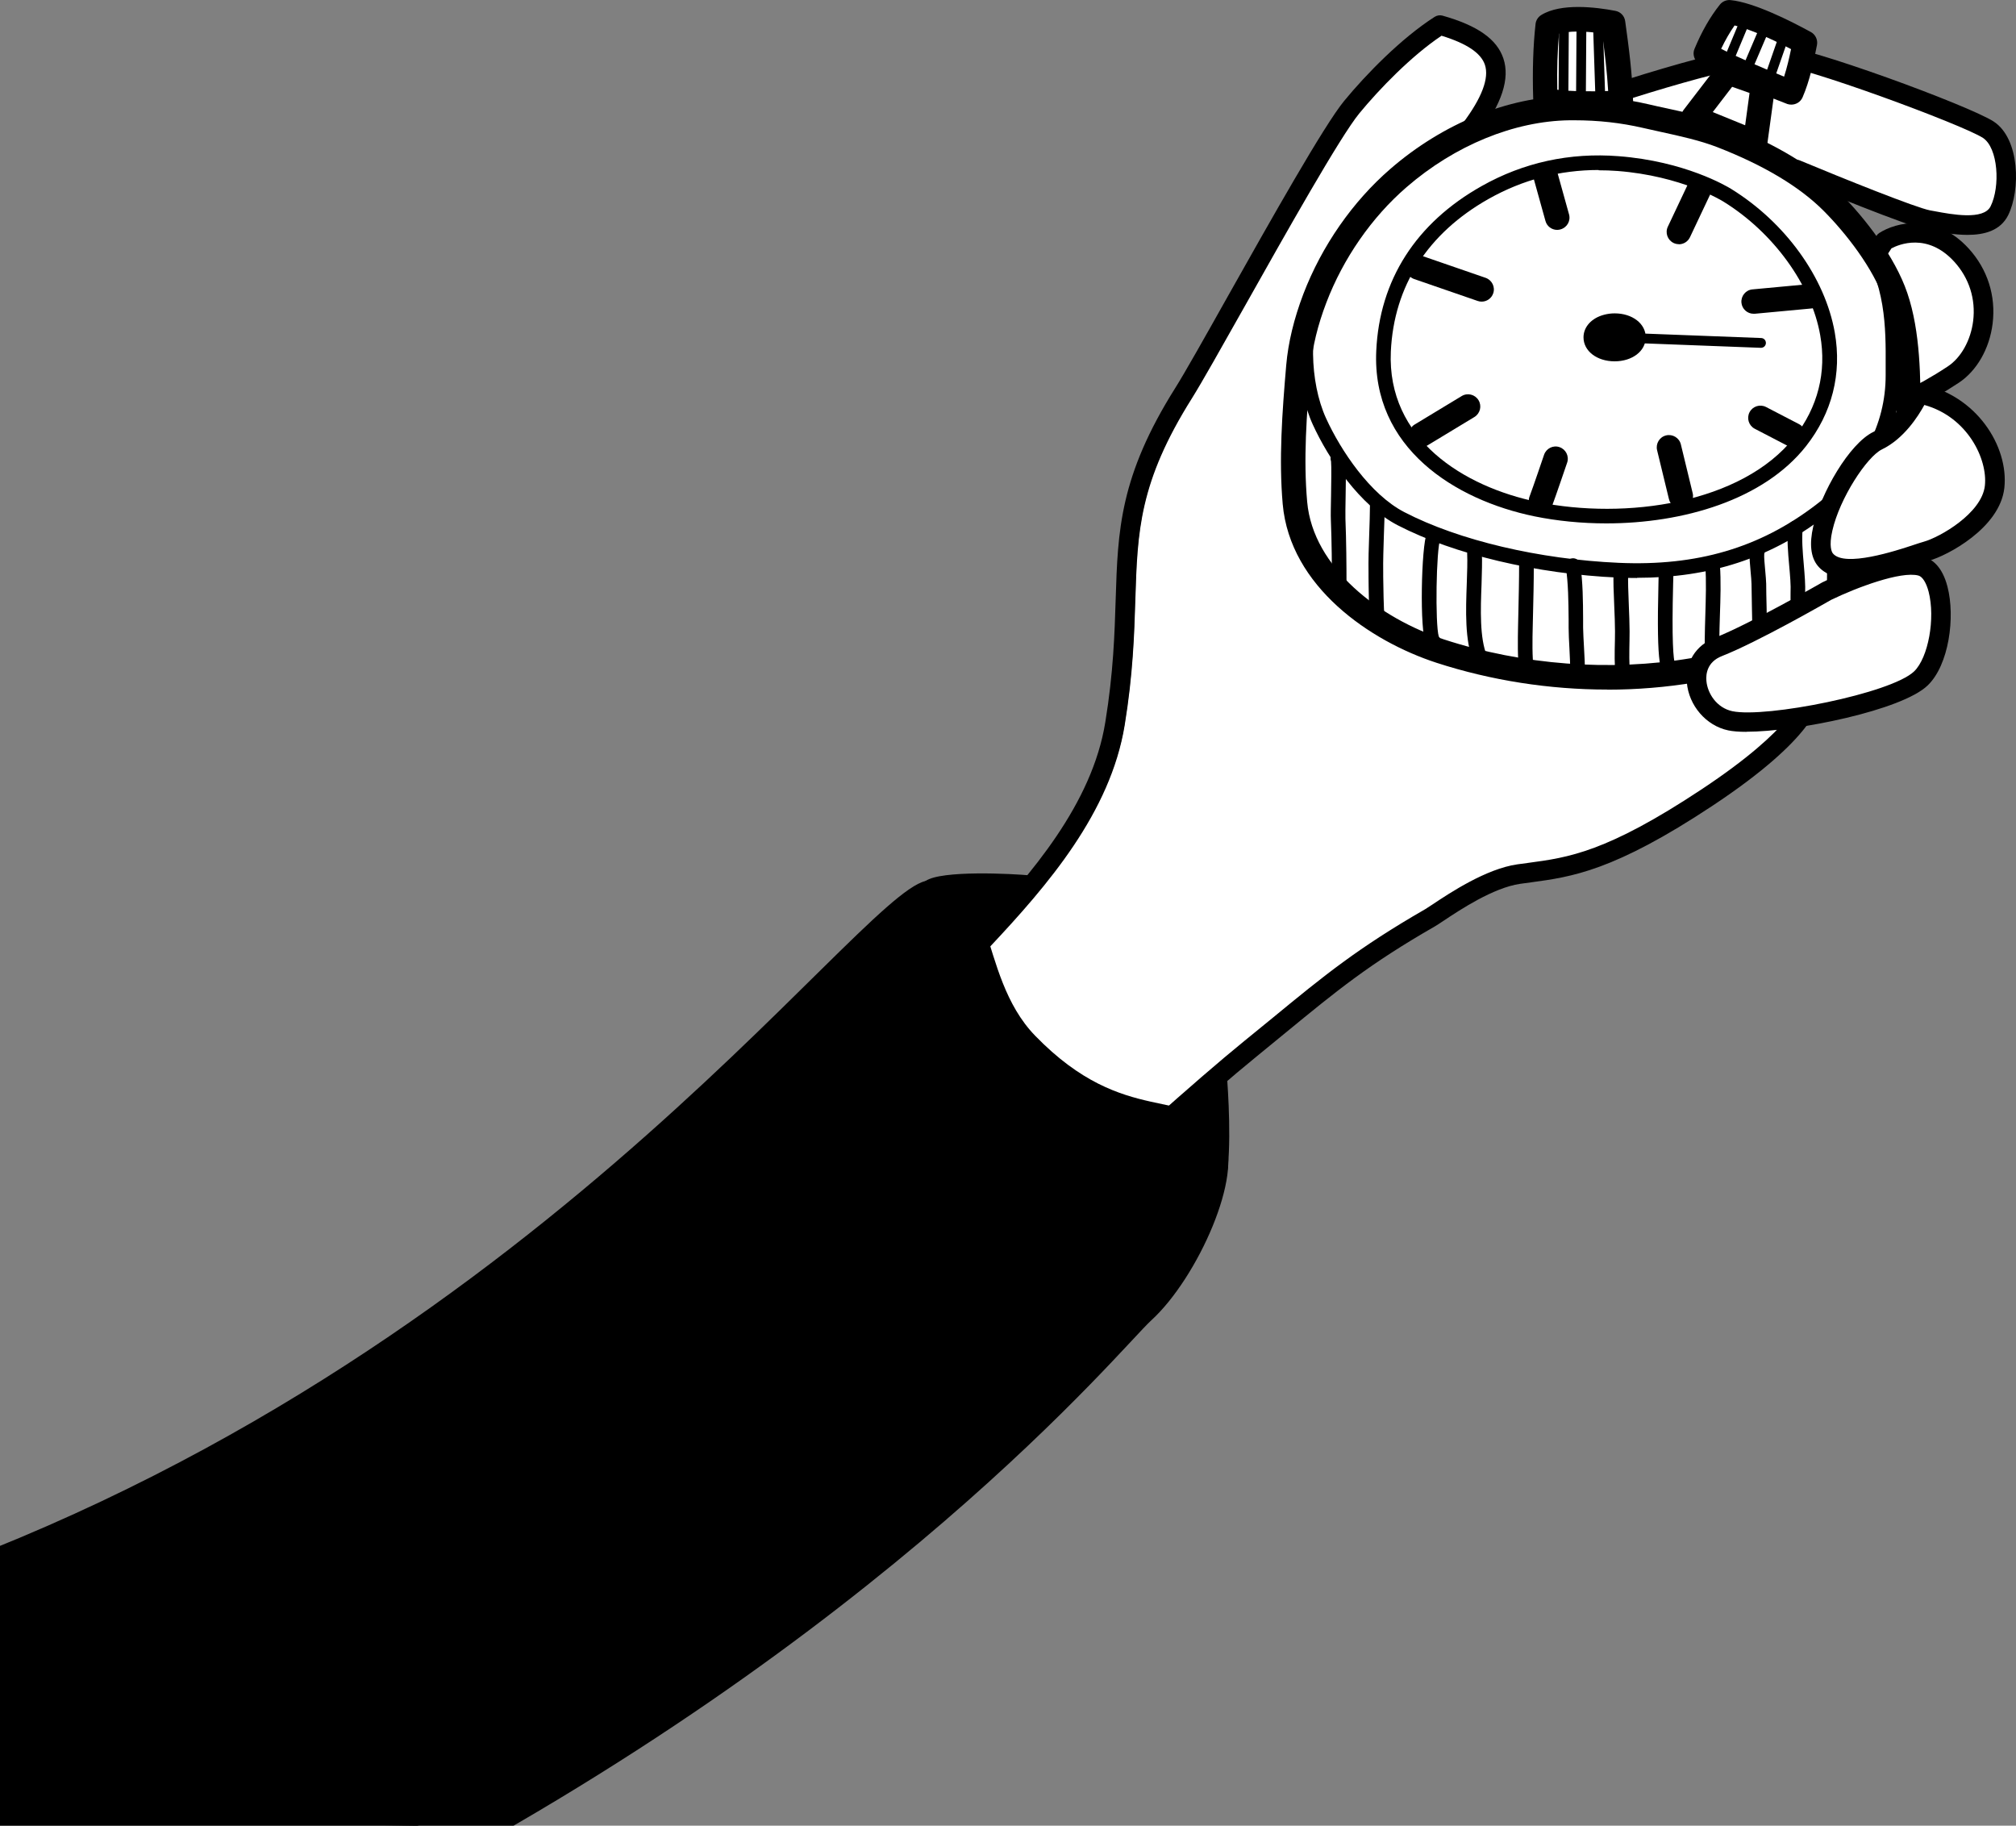<?xml version="1.0" encoding="UTF-8"?><svg id="Layer_4" xmlns="http://www.w3.org/2000/svg" viewBox="0 0 206.03 186.55"><rect x="0" y="0" width="206.03" height="186.55" fill="#808080" stroke="none"/><defs><style>.cls-1{fill:#fff;}</style></defs><path class="cls-1" d="M155.1,13.06c10.26-3.95,22.87-7.62,26.07-7.53s19.86,6.31,22.02,7.72,2.26,6.02,1.13,8.28-5.18,1.32-7.25.94-13.55-5.18-13.55-5.18l-11.67,4.42-16.75-8.66Z"/><path d="M201.06,24c-1.32,0-2.67-.26-3.72-.45l-.44-.08c-1.97-.36-11.18-4.16-13.39-5.08l-11.3,4.28c-.27.1-.56.08-.81-.05l-16.75-8.66c-.35-.18-.56-.55-.54-.94s.27-.74.64-.88c9.41-3.63,22.53-7.6,26.32-7.6.05,0,.1,0,.14,0,3.38.1,20.11,6.29,22.54,7.88,2.69,1.76,2.75,7.01,1.48,9.57-.79,1.58-2.43,2.01-4.16,2.01ZM183.52,16.3c.13,0,.26.03.39.08,4.58,1.91,11.91,4.85,13.35,5.12l.45.08c1.75.33,5,.94,5.72-.49,1.01-2.02.78-5.98-.78-7-2.03-1.33-18.6-7.47-21.51-7.56-2.82-.07-13.85,3.06-23.59,6.67l14.36,7.42,11.25-4.27c.11-.04.23-.06.35-.06Z"/><path class="cls-1" d="M192.6,24.65s4.12-2.67,7.87,1.43c3.75,4.1,2.36,10.1-.85,12.21-3.21,2.11-5.41,2.95-5.41,2.95l-2.98-14.49,1.37-2.1Z"/><path d="M194.21,42.24c-.17,0-.33-.04-.48-.12-.26-.14-.44-.39-.5-.68l-2.98-14.49c-.05-.26,0-.53.14-.75l1.37-2.1c.08-.12.18-.22.29-.29,1.67-1.08,5.74-2.15,9.15,1.59,1.92,2.11,2.79,4.83,2.44,7.67-.32,2.57-1.62,4.83-3.47,6.05-3.26,2.15-5.51,3.02-5.61,3.05-.12.04-.24.07-.36.07ZM192.29,26.94l2.64,12.87c.92-.44,2.38-1.21,4.13-2.37,1.35-.89,2.34-2.66,2.59-4.63.28-2.25-.41-4.4-1.93-6.07-2.75-3.01-5.69-1.75-6.42-1.36l-1.01,1.55Z"/><path class="cls-1" d="M2.75,184.49c13.11-10.46,90.8-79.89,98.57-88.15,5.84-6.21,12.19-13.58,13.61-22.32.84-5.18.97-9.2,1.08-12.75.22-7.05.38-12.15,5.89-20.9.97-1.54,3-5.16,5.36-9.34,4.14-7.35,9.79-17.39,11.78-19.81,2.14-2.6,5.54-6.09,8.76-8.2,3.19.96,4.09,2.75,4.34,3.75.2.81.14,1.67-.18,2.48l-.9,2.28,2.43-.36c.14-.02.28-.03.42-.03.44,0,1.04.11,1.67.96.56.76,1.06,2.16,1.37,3.85l.22,1.18,1.51-.02c.17,0,.32,0,.46,0,3.03.11,5.99.69,9.05,1.77l1.14.41.58-1.07c.64-1.21,1.47-2.79,2.16-3.12.19-.09.4-.13.63-.13.99,0,2.23.74,3.22,1.34.22.13.39.23.54.32.15.08.31.17.47.26,1.45.78,2.62,1.51,2.65,2.7-.01.3-.44,1.53-1.26,2.91l-.69,1.16,1.59,1.06.76.51.78-.48c2.24-1.39,5.55-2.25,8.64-2.25,1.54,0,5.52,10.49,5.52,10.49l.93,3.35c.21.77.35,1.37.44,1.94,0,.04-.02.08-.05.09-.53.2-1.13.41-1.75.61-.65.22-1.3.44-1.89.67l-1.03.39.12,1.09c.11.94.14,1.92.1,2.92l2.68.7c.27-.53.49-.81.62-.93.45-.23-.91,12.77-.94,13.81-.08,2.39-9.6,13.8-9.6,13.8l-5.73,7.21-.29.25c-.1.09-.21.19-.31.27-1.99,1.66-4.14,3.22-6.21,4.73-.96.7-.91.13-1.85.84-2.38,1.79-5.48,2.81-8.12,3.25-.54.09-1.1.65-1.69.65-.87,0-1.04.69-2.12.48l-1.69.14-1.34.07c-.53.26-.7.73-1.77,1.2-1.11.49-1.8.8-2.14.99-7.69,4.42-15.82,9.33-23.2,15.34-10.03,8.15-32.78,29.49-52.85,48.32-13.26,12.44-25.77,24.17-32.34,29.96l-40.15-.64Z"/><path d="M42.49,186.55h-.02l-41.49-.66c-.43,0-.8-.28-.94-.69-.13-.41,0-.85.35-1.11,9.67-7.28,91.36-80.25,99.33-88.72,5.7-6.06,11.89-13.23,13.24-21.58.83-5.09.95-9.06,1.06-12.57.22-7,.39-12.53,6.11-21.61.95-1.51,2.98-5.11,5.32-9.28,4.39-7.8,9.85-17.5,11.92-20.02,2.24-2.72,5.84-6.41,9.25-8.59.24-.15.54-.2.81-.12,3.57,1.01,5.55,2.4,6.21,4.37.69,2.05-.14,4.61-2.55,7.83-.33.44-.96.53-1.4.2-.44-.33-.53-.96-.2-1.4,1.96-2.61,2.72-4.63,2.26-5.99-.41-1.2-1.86-2.17-4.43-2.96-3.1,2.08-6.34,5.43-8.4,7.93-1.96,2.38-7.6,12.41-11.72,19.73-2.36,4.19-4.4,7.81-5.37,9.36-5.43,8.62-5.58,13.65-5.8,20.61-.11,3.57-.24,7.61-1.09,12.82-1.45,8.91-7.86,16.35-13.76,22.63-7.55,8.03-81.19,73.88-97.38,87.19l38.32.61c6.6-5.83,19.01-17.47,32.13-29.78,20.09-18.84,42.85-40.2,52.9-48.37,1.05-.86,2.02-1.65,2.93-2.39,5.23-4.3,8.69-7.13,15.59-11.1.15-.09.4-.26.74-.48,1.77-1.18,5.46-3.63,8.65-4.09.38-.05.75-.1,1.11-.15,4.12-.55,8.02-1.08,17.75-7.53,9.58-6.35,10.06-9.43,10.06-9.46,0-.55.44-.97.99-.97.55.02,1,.47,1.01,1.03,0,.63-.5,4.15-10.95,11.08-10.11,6.7-14.42,7.28-18.58,7.84-.36.05-.73.1-1.1.15-2.75.4-6.18,2.68-7.83,3.78-.38.25-.67.45-.85.55-6.76,3.88-9.98,6.53-15.32,10.91-.91.75-1.88,1.54-2.93,2.4-9.99,8.12-32.73,29.46-52.79,48.28-13.33,12.5-25.92,24.32-32.47,30.08-.18.16-.42.25-.66.25Z"/><path class="cls-1" d="M187.24,20.67c-3.06-3.06-7.33-5.24-11.3-6.79-2.41-.94-5.25-1.43-7.77-2.02-2.57-.6-5.12-.84-7.77-.81-6.4.08-12.71,3.02-17.48,7.15-3.76,3.26-6.78,7.68-8.54,12.28-.84,2.19-1.47,4.57-1.68,6.92-.39,4.58-.77,9.4-.36,13.99.67,7.55,8.11,12.94,14.85,15.14,8.16,2.66,17.35,3.39,25.84,1.96,5.38-.91,11.01-2.6,15.42-5.89,3.13-2.34,5.08-4.93,6.13-8.62,1.03-3.63.45-7.67.45-11.4s-.02-8.52-1.29-12.26c-1.17-3.44-4.05-7.19-6.5-9.65Z"/><path d="M164.26,70.46c-5.91,0-11.89-.93-17.46-2.74-6.78-2.21-14.96-7.78-15.71-16.21-.4-4.56-.06-9.32.36-14.21.2-2.29.79-4.74,1.75-7.26,1.88-4.91,5.04-9.45,8.89-12.78,5.38-4.66,12.04-7.37,18.29-7.45,2.84-.04,5.49.24,8.07.84.59.14,1.19.27,1.8.4,2.07.45,4.21.92,6.14,1.67,5.07,1.98,9.02,4.36,11.73,7.08h0c2.46,2.47,5.54,6.42,6.8,10.13,1.36,3.99,1.36,8.8,1.36,12.66,0,.96.04,1.94.08,2.93.12,2.92.24,5.94-.58,8.81-1.09,3.83-3.12,6.7-6.58,9.28-3.94,2.94-9.31,5-15.96,6.12-2.93.49-5.95.74-8.98.74ZM160.87,12.29c-.15,0-.3,0-.45,0-5.66.07-11.74,2.56-16.68,6.84-3.55,3.07-6.46,7.26-8.19,11.79-.88,2.3-1.42,4.52-1.6,6.58-.43,4.96-.75,9.41-.36,13.78.6,6.75,7.46,11.93,13.99,14.06,8.04,2.62,17.01,3.3,25.25,1.91,6.25-1.05,11.26-2.96,14.88-5.66,3.04-2.27,4.73-4.65,5.68-7.96.71-2.49.59-5.3.49-8.02-.04-1.02-.08-2.04-.08-3.03,0-3.68,0-8.26-1.22-11.86-1.12-3.3-3.94-6.9-6.2-9.17-2.46-2.47-6.12-4.66-10.87-6.51-1.75-.68-3.79-1.13-5.76-1.56-.62-.14-1.24-.27-1.84-.41-2.25-.52-4.55-.78-7.02-.78Z"/><path d="M167.31,59.06c-.63,0-1.28-.01-1.93-.04-8.35-.37-16.77-2.37-22.54-5.35-3.84-1.98-7.08-6.79-8.68-10.3-1.67-3.65-2.18-9.9-.14-14.03.18-.37.63-.52,1-.34.37.18.52.63.34,1-1.62,3.28-1.55,9,.16,12.74,1.5,3.29,4.5,7.78,8,9.59,5.58,2.89,13.78,4.82,21.92,5.18,7.97.35,14.37-1.52,20.12-5.91,4.69-3.57,7.16-8.16,7.15-13.28v-.97c.02-3.8.03-8.54-2.92-12.58-.24-.33-.17-.8.16-1.05.33-.25.8-.17,1.05.16,3.25,4.44,3.23,9.66,3.21,13.47v.96c.01,5.61-2.66,10.62-7.74,14.48-5.57,4.25-11.71,6.25-19.17,6.25Z"/><path class="cls-1" d="M165.36,16.7c-4.84-.38-9.38.59-13.59,2.97-6.3,3.55-10.06,9.15-10.38,16.22-.42,9.28,7.53,14.48,15.58,16.14,8.56,1.76,21.2.45,27-6.89,6.97-8.83.78-20.1-7.44-25.18-.52-.32-4.68-2.74-11.17-3.24Z"/><path d="M164.15,53.48c-2.53,0-5.02-.25-7.33-.72-8.12-1.67-16.63-6.99-16.17-16.91.33-7.23,4.05-13.05,10.76-16.83,4.29-2.42,9.01-3.45,14.01-3.06h0c6.77.52,11.04,3.06,11.51,3.35,5.53,3.42,9.59,9.05,10.58,14.67.74,4.22-.28,8.23-2.94,11.61-4.34,5.5-12.57,7.89-20.41,7.89ZM163.38,17.37c-3.99,0-7.76.99-11.24,2.95-6.24,3.52-9.69,8.91-10,15.6-.41,8.97,7.47,13.82,14.98,15.37,8.99,1.85,20.9.17,26.26-6.62,2.4-3.04,3.31-6.64,2.64-10.42-.9-5.14-4.79-10.5-9.89-13.65-.17-.11-4.31-2.63-10.83-3.13-.65-.05-1.29-.07-1.92-.07Z"/><path class="cls-1" d="M157.93,10.07c-.08-2.51-.04-5.06.24-7.48,1.61-.99,4.9-.6,6.68-.26.37,2.63.74,5.5.8,8.11-1.07.17-7.1.28-7.72-.37Z"/><path d="M162.19,11.83c-2.11,0-4.47-.17-5.16-.9-.21-.22-.33-.51-.34-.82-.09-2.84-.01-5.42.24-7.66.04-.38.26-.72.59-.92,2.01-1.24,5.6-.8,7.57-.42.53.1.93.52,1,1.06.36,2.56.75,5.53.81,8.26.01.62-.43,1.17-1.05,1.27-.03,0-1.74.15-3.66.15ZM159.16,9.17c1.18.17,3.66.19,5.19.13-.11-1.95-.36-4-.62-5.88-1.84-.27-3.44-.26-4.4.02-.16,1.72-.22,3.64-.18,5.73Z"/><path class="cls-1" d="M174.33,5.45c.62-1.49,1.4-2.94,2.4-4.2,2.13.21,5.78,2.05,7.72,3.12-.33,1.7-.72,3.54-1.39,5.08-1.28-.42-8.21-3.31-8.73-3.99Z"/><path d="M183.06,10.69c-.13,0-.26-.02-.39-.06-.08-.03-8.39-3.2-9.33-4.41-.27-.35-.34-.83-.16-1.24.73-1.76,1.6-3.27,2.58-4.5.26-.33.67-.51,1.1-.47,2.4.24,6.17,2.15,8.2,3.26.48.26.73.8.63,1.33-.33,1.7-.74,3.66-1.47,5.34-.2.47-.66.75-1.15.75ZM175.9,4.99c1.43.75,4.58,2.11,6.43,2.84.29-.9.52-1.88.71-2.81-1.96-1.03-4.23-2.06-5.77-2.42-.49.7-.95,1.5-1.37,2.38Z"/><path d="M136.87,60.47c-.41,0-.75-.34-.75-.75,0-1.82-.02-4.45-.11-6.64-.02-.4,0-1.33.02-2.41.02-1.23.05-3.04,0-3.53,0-.02-.02-.04-.02-.07-.12-.4.1-.82.49-.94.23-.07.49-.03.68.12.39.29.41.31.34,4.44-.02,1.01-.03,1.97-.02,2.32.09,2.21.11,4.86.11,6.7,0,.41-.34.75-.75.75Z"/><path d="M140.74,63.79c-.37,0-.7-.28-.74-.66-.1-.83-.13-3.02-.14-4.19v-.4c-.02-1.32.02-2.65.07-3.93.04-1.05.07-2.1.08-3.15,0-.41.34-.75.75-.75h0c.41,0,.75.34.75.75,0,1.07-.04,2.13-.08,3.2-.04,1.27-.09,2.58-.07,3.86v.4c.02,1.06.04,3.27.13,4.03.05.41-.24.78-.65.83-.03,0-.06,0-.09,0Z"/><path d="M146.51,66.32c-.05,0-.1,0-.16-.02-.18-.04-.44-.16-.62-.5-.67-1.3-.48-10.01.09-11.32.16-.38.6-.56.99-.39.38.16.56.6.39.98-.43,1.01-.54,8.73-.16,9.97.17.17.26.43.2.69-.08.35-.39.59-.73.59ZM147.07,65.12h0,0ZM146.67,64.84h0ZM146.67,64.84s0,0,0,0c0,0,0,0,0,0Z"/><path d="M151.26,68.05c-.29,0-.57-.17-.69-.46-.88-2.13-.77-5.23-.67-7.96.04-1.15.08-2.24.04-3.08-.02-.41.29-.77.71-.79.42-.03.77.29.79.71.05.91,0,2.03-.03,3.22-.1,2.58-.2,5.5.55,7.33.16.38-.02.82-.41.98-.09.04-.19.06-.29.06Z"/><path d="M156.01,69.2c-.36,0-.68-.26-.74-.63-.2-1.21-.15-3.35-.13-4.5l.03-1.34c.04-1.71.08-3.42.08-5.14v-.16c0-.41.34-.75.75-.75s.75.34.75.75v.37s0,.02,0,.03c0,1.69-.04,3.31-.08,4.94l-.03,1.3c-.03,1.14-.07,3.19.11,4.26.07.41-.21.79-.62.86-.04,0-.08.01-.12.01Z"/><path d="M161.23,69.51c-.41,0-.75-.34-.75-.75,0-.77-.05-1.67-.09-2.54-.04-.75-.08-1.47-.08-2.07v-.89c-.02-1.78-.03-3.63-.29-5.36-.06-.41.22-.79.63-.85.41-.06.79.22.85.63.27,1.83.28,3.73.29,5.56v.88c.01.58.05,1.28.09,2.01.05.89.1,1.8.1,2.62,0,.41-.34.75-.75.75Z"/><path d="M165.86,69.67c-.37,0-.69-.27-.74-.64-.14-.95-.11-2.4-.08-3.56,0-.35.01-.68.01-.95,0-.75-.04-1.7-.08-2.66-.06-1.33-.11-2.59-.06-3.4.03-.41.39-.73.79-.7.41.03.73.38.7.79-.04.73.01,2,.06,3.24.04.98.08,1.96.08,2.73,0,.28,0,.61-.01.98-.02,1.1-.05,2.48.07,3.31.06.41-.22.79-.63.85-.04,0-.07,0-.11,0Z"/><path d="M170.69,69.2c-.07,0-.14,0-.2-.03-.79-.22-1.22-.78-1-9.58.01-.44.02-.76.02-.93,0-.41.34-.75.75-.75h0c.41,0,.75.34.75.75,0,.17,0,.51-.02.96-.15,5.87.02,7.75.2,8.26.21.18.31.48.23.77-.09.33-.39.55-.72.55ZM171.22,67.95h0,0Z"/><path d="M175.03,68.49c-.39,0-.72-.3-.75-.7-.11-1.52-.05-3.27,0-4.95.05-1.71.11-3.48,0-4.99-.03-.41.28-.77.69-.8.42-.02.77.28.8.69.12,1.59.06,3.4,0,5.15-.05,1.65-.11,3.36,0,4.8.03.41-.28.77-.7.8-.02,0-.04,0-.05,0Z"/><path d="M179.83,67.36h-.02c-.41,0-.74-.35-.73-.77.03-1.34,0-3-.04-4.6-.02-.83-.03-1.62-.04-2.33,0-.28-.05-.75-.09-1.23-.15-1.66-.16-2.12.05-2.47.22-.35.68-.46,1.03-.25.31.19.43.58.31.91-.03.27.05,1.14.1,1.67.05.53.09,1.04.1,1.36,0,.7.02,1.49.04,2.31.03,1.62.07,3.29.04,4.66,0,.41-.34.73-.75.73ZM180.25,56.75s0,0,0,0c0,0,0,0,0,0Z"/><path d="M184.07,65.81c-.39,0-.71-.3-.75-.69-.05-.63-.11-1.2-.16-1.71-.11-1.15-.2-2.06-.17-2.84.04-.79-.05-1.76-.14-2.78-.12-1.33-.24-2.7-.11-3.91.04-.41.41-.71.82-.67.41.04.71.41.67.82-.11,1.07,0,2.37.11,3.63.09,1.08.18,2.09.14,2.98-.03.67.05,1.53.16,2.62.05.52.11,1.1.16,1.74.03.41-.27.77-.69.81-.02,0-.04,0-.06,0Z"/><path d="M187.42,63.79h-.01c-.41,0-.75-.35-.74-.76v-.59c.06-3.31.13-7.85-.1-11.26-.03-.41.29-.77.7-.8.43-.03.77.29.8.7.23,3.47.16,8.04.11,11.38v.59c-.01.41-.35.74-.76.74Z"/><path d="M191.17,60.92c-.35,0-.66-.24-.73-.59-.25-1.15-.24-3.3-.22-5.22,0-.38,0-.67,0-.79-.05-1.28.02-2.75.09-4.32.05-1.23.11-2.5.11-3.7,0-.41.34-.75.75-.75s.75.34.75.75c0,1.24-.06,2.52-.11,3.77-.07,1.53-.13,2.98-.09,4.19,0,.14,0,.45,0,.87-.02,1.23-.05,3.8.19,4.88.09.4-.17.8-.58.89-.05.01-.11.02-.16.02Z"/><line x1="157.98" y1="18.07" x2="159.14" y2="22.24"/><path d="M159.14,23.49c-.55,0-1.05-.36-1.2-.92l-1.16-4.17c-.19-.67.2-1.35.87-1.54.66-.18,1.35.2,1.54.87l1.16,4.17c.19.67-.2,1.35-.87,1.54-.11.03-.22.05-.34.05Z"/><line x1="173.65" y1="19.3" x2="171.57" y2="23.7"/><path d="M171.57,24.95c-.18,0-.36-.04-.53-.12-.62-.3-.89-1.04-.59-1.67l2.08-4.4c.29-.62,1.04-.89,1.67-.59.62.3.89,1.04.59,1.67l-2.08,4.4c-.21.45-.66.72-1.13.72Z"/><line x1="185" y1="30.27" x2="179.21" y2="30.81"/><path d="M179.21,32.06c-.64,0-1.18-.49-1.24-1.13-.06-.69.44-1.3,1.13-1.36l5.79-.54c.68-.06,1.3.44,1.36,1.13.06.69-.44,1.3-1.13,1.36l-5.79.54s-.08,0-.12,0Z"/><line x1="183.28" y1="44.45" x2="179.91" y2="42.7"/><path d="M183.28,45.7c-.19,0-.39-.05-.58-.14l-3.37-1.75c-.61-.32-.85-1.07-.53-1.69.32-.61,1.07-.85,1.69-.53l3.37,1.75c.61.32.85,1.07.53,1.69-.22.43-.66.67-1.11.67Z"/><line x1="171.78" y1="50.7" x2="170.57" y2="45.71"/><path d="M171.77,51.95c-.56,0-1.08-.38-1.21-.96l-1.21-4.99c-.16-.67.25-1.35.92-1.51.67-.16,1.35.25,1.51.92l1.21,4.99c.16.67-.25,1.35-.92,1.51-.1.02-.2.04-.29.04Z"/><path d="M157.49,51.16c.32-.83,1.49-4.3,1.49-4.3"/><path d="M157.49,52.41c-.15,0-.3-.03-.45-.08-.64-.25-.97-.97-.72-1.61.31-.8,1.47-4.22,1.48-4.25.22-.65.93-1.01,1.58-.78.65.22,1,.93.78,1.58-.05.14-1.19,3.5-1.51,4.34-.19.5-.67.8-1.17.8Z"/><line x1="145.22" y1="44.45" x2="150.03" y2="41.54"/><path d="M145.22,45.7c-.42,0-.84-.21-1.07-.6-.36-.59-.17-1.36.42-1.72l4.81-2.91c.59-.36,1.36-.17,1.72.42.36.59.17,1.36-.42,1.72l-4.81,2.91c-.2.12-.42.18-.65.18Z"/><line x1="144.93" y1="27.33" x2="151.42" y2="29.57"/><path d="M151.42,30.82c-.13,0-.27-.02-.41-.07l-6.49-2.24c-.65-.23-1-.94-.77-1.59.23-.65.93-1,1.59-.77l6.49,2.24c.65.23,1,.94.77,1.59-.18.52-.66.84-1.18.84Z"/><path d="M166.94,34.47c0,.66-.86,1.2-1.93,1.2s-1.93-.54-1.93-1.2c0-.5.49-.92,1.18-1.1.23-.06.48-.09.75-.09,1.07,0,1.93.54,1.93,1.2Z"/><path d="M165.01,36.92c-1.81,0-3.18-1.05-3.18-2.45,0-1.07.83-1.98,2.11-2.31.34-.09.7-.14,1.07-.14,1.81,0,3.18,1.05,3.18,2.45s-1.37,2.45-3.18,2.45ZM165.77,34.73h0,0Z"/><line x1="179.97" y1="35.04" x2="165.01" y2="34.47"/><path d="M179.97,35.54s-.01,0-.02,0l-14.96-.57c-.28-.01-.49-.24-.48-.52.01-.28.23-.51.52-.48l14.96.57c.28.01.49.24.48.52-.01.27-.23.48-.5.48Z"/><polygon class="cls-1" points="176.58 7.39 173.05 11.99 179.37 14.57 180.18 8.66 176.58 7.39"/><path d="M179.37,15.82c-.16,0-.32-.03-.47-.09l-6.32-2.58c-.36-.15-.63-.45-.73-.83-.1-.38-.02-.78.21-1.09l3.53-4.6c.33-.43.9-.6,1.41-.42l3.6,1.27c.56.2.9.76.82,1.35l-.81,5.91c-.05.38-.28.72-.61.91-.19.11-.41.17-.62.17ZM175.04,11.45l3.31,1.35.45-3.3-1.78-.63-1.98,2.58Z"/><path d="M176.7,6.55c-.06,0-.13-.01-.19-.04-.25-.11-.38-.4-.27-.65l1.65-3.95c.11-.25.4-.38.65-.27.25.11.38.4.27.65l-1.65,3.95c-.08.19-.27.31-.46.31Z"/><path d="M178.58,7.49c-.07,0-.13-.01-.2-.04-.25-.11-.37-.4-.26-.66l1.79-4.19c.11-.25.4-.37.66-.26.25.11.37.4.26.66l-1.79,4.19c-.08.19-.27.3-.46.3Z"/><path d="M180.89,8.29c-.05,0-.11,0-.16-.03-.26-.09-.4-.38-.31-.64l1.46-4.19c.09-.26.38-.4.64-.31.26.09.4.38.31.64l-1.46,4.19c-.07.21-.27.34-.47.34Z"/><path d="M159.78,10.55h0c-.28,0-.5-.23-.5-.5l.05-7.48c0-.28.23-.5.5-.5h0c.28,0,.5.23.5.5l-.05,7.48c0,.28-.23.5-.5.5Z"/><path d="M161.57,10.41h0c-.28,0-.5-.23-.5-.5l.05-7.58c0-.28.21-.5.5-.5.28,0,.5.23.5.5l-.05,7.58c0,.28-.23.5-.5.5Z"/><path d="M163.54,10.18c-.27,0-.49-.21-.5-.48l-.24-7.29c0-.28.21-.51.48-.52,0,0,.01,0,.02,0,.27,0,.49.21.5.48l.24,7.29c0,.28-.21.51-.48.52,0,0-.01,0-.02,0Z"/><path class="cls-1" d="M186.71,60.38s6.78-3.29,9.6-2.54,2.64,8.94,0,11.48-15.91,5.08-19.48,4.33-5-6.05-1.23-7.54,11.11-5.73,11.11-5.73Z"/><path d="M178.48,74.78c-.75,0-1.39-.05-1.86-.15-2.25-.47-4.03-2.53-4.23-4.89-.17-2.05.91-3.8,2.84-4.56,3.66-1.45,10.91-5.62,10.98-5.66.02-.01.04-.02.06-.03.73-.35,7.21-3.43,10.3-2.61.82.22,1.91.93,2.46,3.08.8,3.08.16,7.98-2.03,10.08-2.62,2.53-13.36,4.73-18.52,4.73ZM187.18,61.27c-.6.34-7.5,4.31-11.21,5.77-1.52.6-1.64,1.85-1.58,2.53.11,1.29,1.06,2.76,2.65,3.1,3.42.72,16.25-1.82,18.58-4.07,1.45-1.4,2.18-5.43,1.48-8.14-.24-.92-.63-1.54-1.04-1.65-1.8-.48-6.38,1.25-8.87,2.46Z"/><path class="cls-1" d="M196.13,40.22c5.36,1.04,8.09,6.02,7.72,9.51s-5.27,6.12-6.96,6.59-8.47,3.2-10.35.85,2.64-10.82,5.36-12.14c2.73-1.32,4.24-4.8,4.24-4.8Z"/><path d="M189.23,59.1c-1.43,0-2.7-.34-3.48-1.31-.7-.87-.85-2.22-.44-4,.77-3.41,3.69-8.48,6.15-9.66,2.35-1.14,3.74-4.27,3.75-4.3.19-.43.65-.67,1.11-.58,5.66,1.09,8.98,6.36,8.52,10.6-.45,4.12-5.87,6.94-7.69,7.44-.24.07-.57.18-.98.31-1.81.6-4.6,1.51-6.94,1.51ZM196.67,41.37c-.65,1.19-2.11,3.47-4.34,4.55-1.53.74-4.32,4.98-5.07,8.31-.37,1.62-.05,2.18.05,2.31,1.17,1.47,6.49-.27,8.23-.85.45-.15.82-.27,1.07-.34,1.59-.44,5.93-2.88,6.24-5.73.29-2.69-1.75-7-6.18-8.24Z"/><path d="M-12.8,162.68c65.79-21.74,100.05-70.96,107.39-72.66s5.08,9.51,11.2,15.81c9.31,9.6,15.81,4.89,19.2,10.45,2.16,3.54-2.54,14.26-7.34,18.64-3.1,2.83-27.11,32.28-78.78,59.11-8.96,4.65-40.38-.94-40.38-.94,0,0-18.12-28.14-11.29-30.4Z"/><path d="M105.41,89.46c-1.98-.19-9.22-.56-10.82.56s2.07,9.22,2.07,9.22l6.78-6.49,1.98-3.29Z"/><path d="M125.36,109.6s.51,5.75.12,9.71c-.32,3.23-7.74,2.44-7.74,2.44l1.51-6.02,2.07-3.58,4.05-2.54Z"/></svg>
